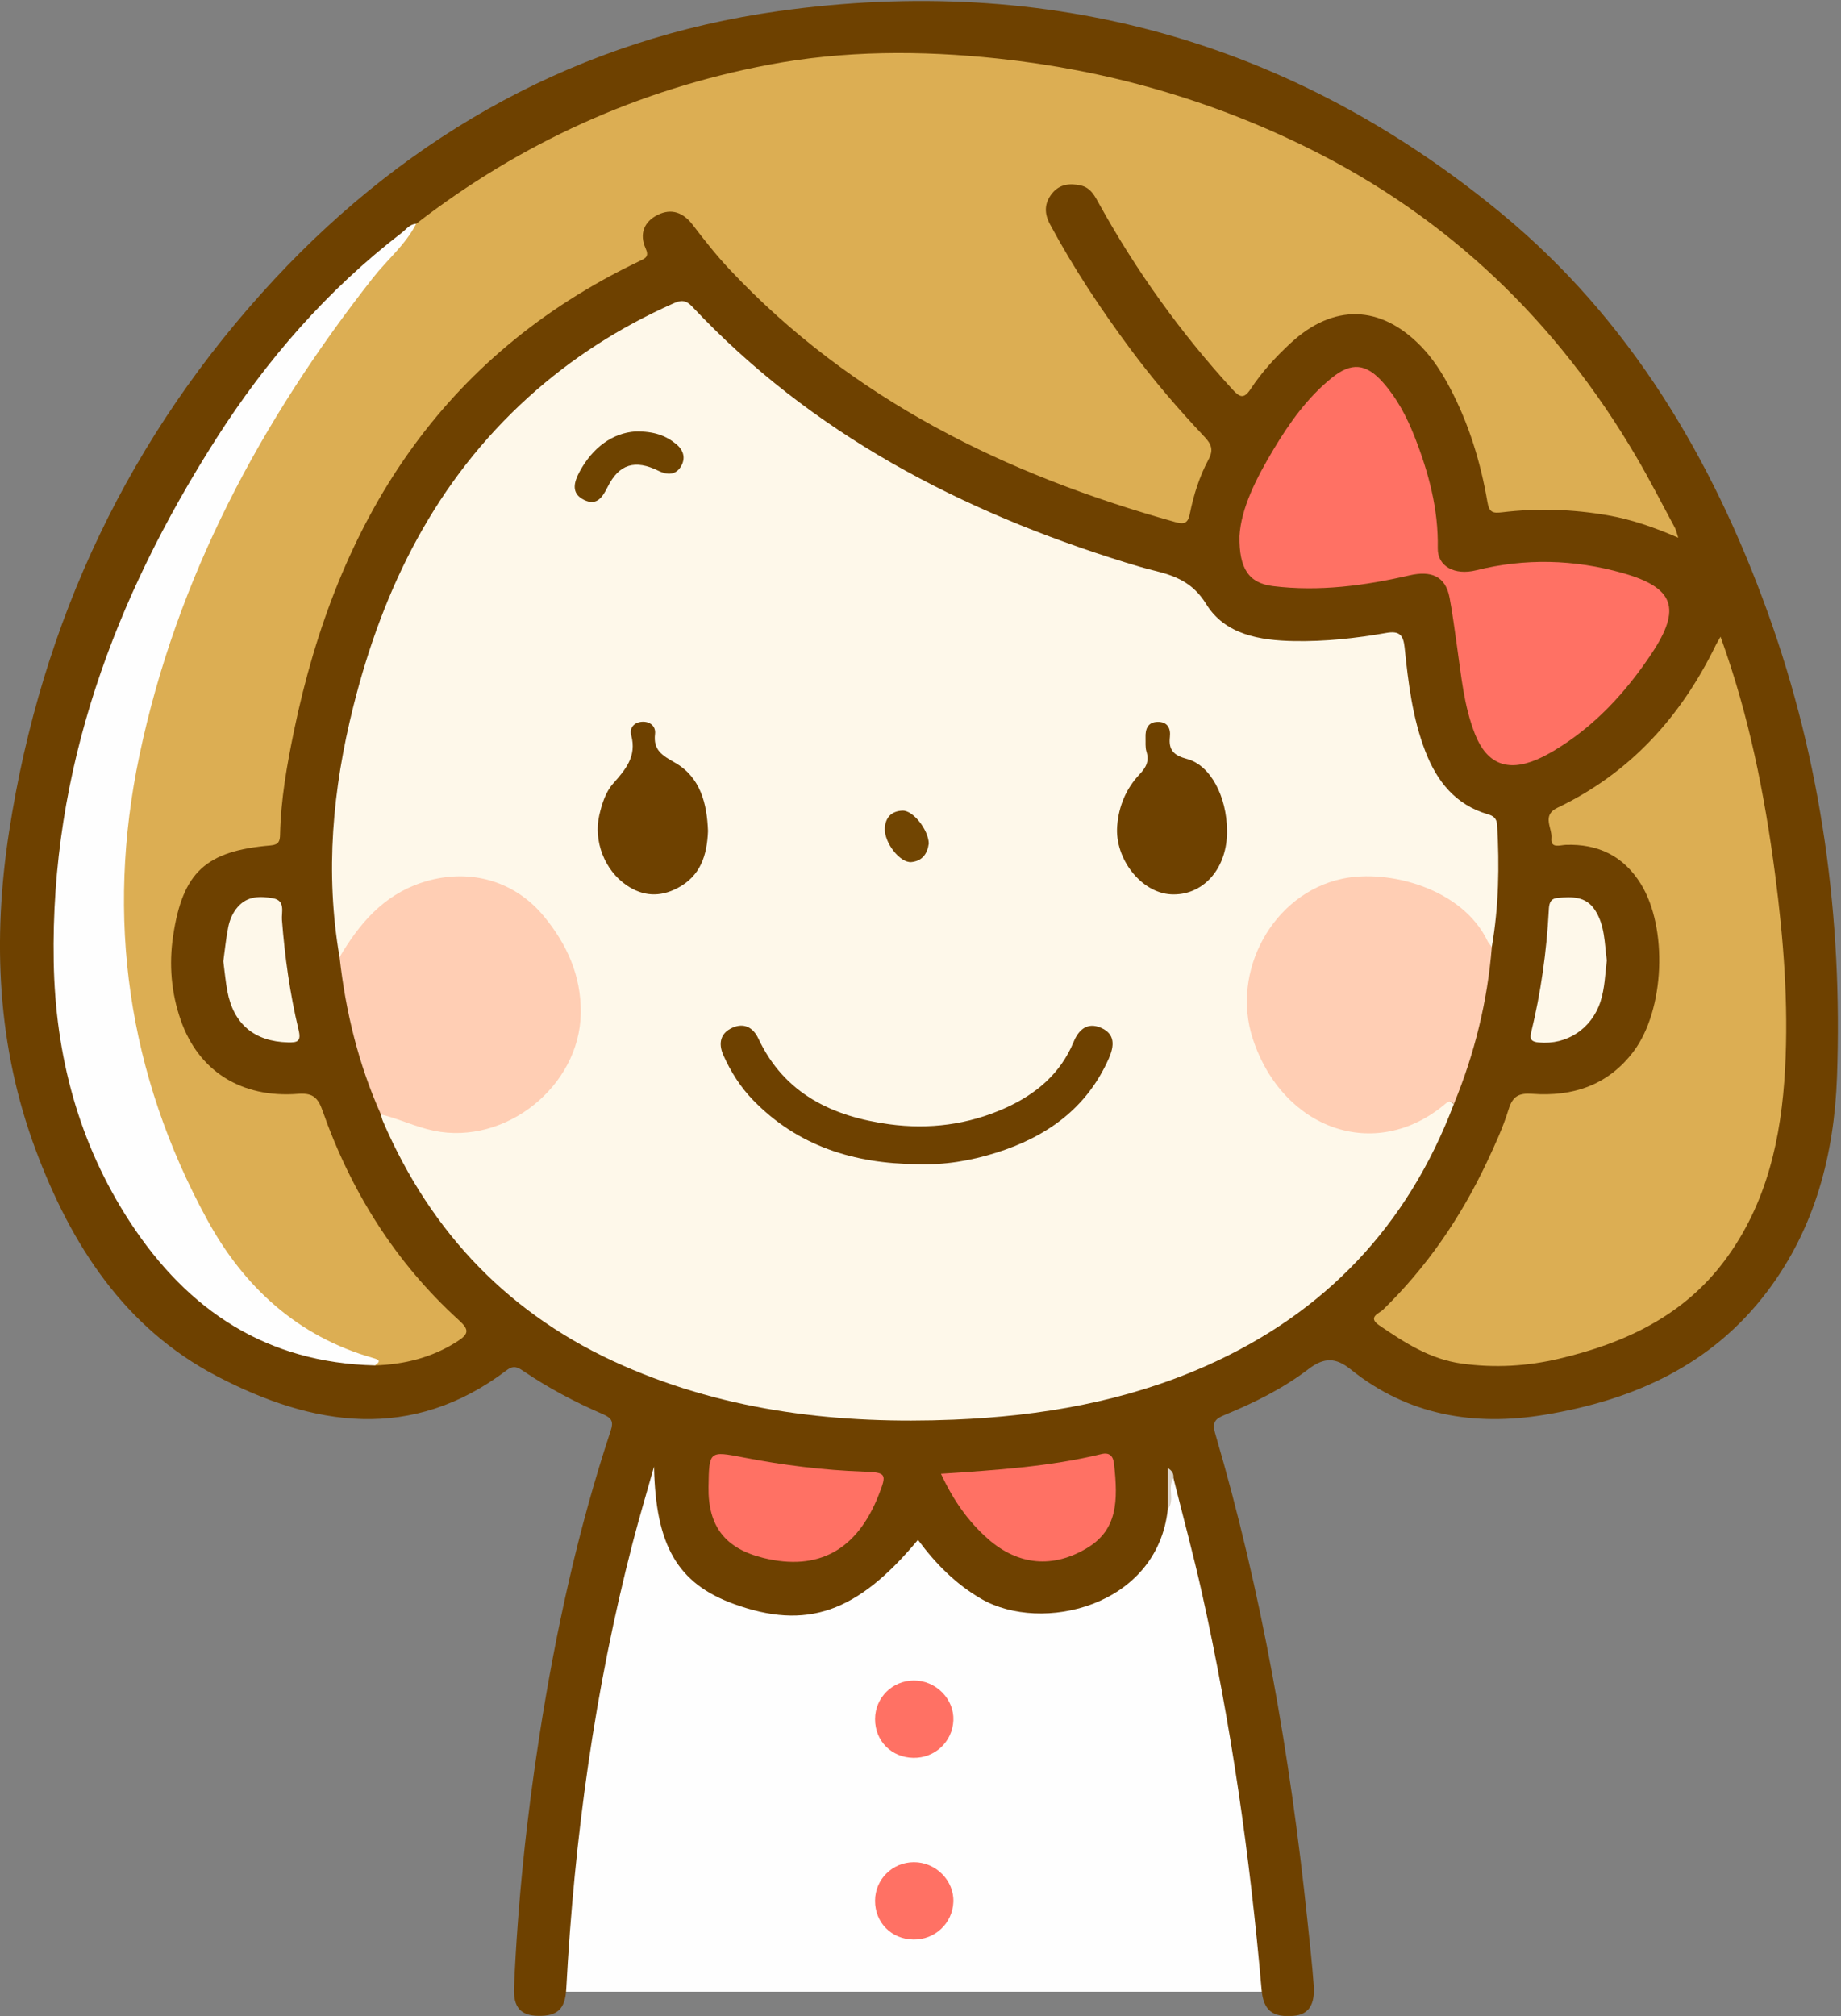 <?xml version="1.0" encoding="UTF-8"?>
<!DOCTYPE svg  PUBLIC '-//W3C//DTD SVG 1.1//EN'  'http://www.w3.org/Graphics/SVG/1.1/DTD/svg11.dtd'>
<svg version="1.1" viewBox="0 0 527 577" xmlns="http://www.w3.org/2000/svg">
<rect x="0" y="0" width="527" height="577" fill="#808080" stroke="none"/>
<defs>
<clipPath id="a">
<path d="m-0 0.281h526.11v576.66h-526.11z"/>
</clipPath>
</defs>
<g clip-path="url(#a)">
<path d="m154.12 570h213.5l-11.5-97.5-19.5-69.5-77 14.5-76-12.5-21 77-8.5 88" fill="#FEFEFE"/>
<path d="m334.29 431.98c-3.062 27.855-36.116 35.588-53.379 25.612-7.365-4.256-13.127-10.125-18.138-16.902-17.384 20.905-31.912 25.916-52.76 18.327-16.138-5.875-22.343-16.835-22.792-39.276-2.051 7.288-4.231 14.543-6.131 21.871-10.853 41.865-16.692 84.483-18.995 127.62-0.305 5.698-2.504 7.79-8.04 7.689-4.962-0.09-7.166-2.402-6.914-8.134 1.066-24.297 3.585-48.465 7.342-72.485 4.605-29.436 10.941-58.492 20.323-86.817 0.84-2.536 0.422-3.62-2.211-4.755-7.94-3.421-15.589-7.474-22.767-12.338-1.597-1.082-2.786-1.757-4.77-0.253-27.209 20.619-55.428 16.095-82.994 1.7-26.434-13.803-41.703-37.589-51.853-64.763-11.036-29.548-12.367-60.186-7.612-91.036 9.297-60.326 34.408-113.47 75.959-158.12 39.091-42.004 87.529-68.818 144.38-76.749 76.902-10.729 146.82 8.285 207.01 58.043 36.538 30.204 60.13 69.836 76.084 114.08 15.485 42.949 21.442 87.484 19.82 132.94-0.787 22.058-6.24 43.135-19.859 61.241-15.974 21.235-38.368 31.212-63.765 35.42-20.224 3.35-39.182 0.201-55.587-12.992-4.237-3.408-7.586-3.511-12.059-0.092-7.27 5.558-15.521 9.639-23.992 13.131-2.711 1.118-3.683 2.053-2.707 5.379 13.345 45.461 21.414 91.94 26.345 139 0.658 6.288 1.375 12.573 1.837 18.877 0.411 5.612-1.54 8.367-5.712 8.711-6.139 0.506-8.7-1.549-9.224-7.576-3.319-38.163-8.732-76.015-17.061-113.42-2.456-11.026-5.427-21.938-8.161-32.902-2.597 0.123-1.056 2.098-1.271 3.149-0.385 1.883 0.198 3.883-0.345 5.801" fill="#6E4100"/>
</g>
<path d="m261.46 503.08c-6.29-0.099-10.993-4.866-10.966-11.116 0.027-6.113 4.958-11.004 11.115-11.024 6.297-0.021 11.563 5.303 11.301 11.425-0.261 6.105-5.29 10.811-11.45 10.715" fill="#FF7164"/>
<path d="m261.47 555.08c-6.291-0.092-10.998-4.85-10.98-11.101 0.018-6.11 4.947-11.012 11.101-11.039 6.297-0.028 11.568 5.287 11.316 11.411-0.25 6.102-5.28 10.82-11.437 10.729" fill="#FF7164"/>
<path d="m334.29 431.98v-11.844c1.354 0.841 1.719 1.733 1.616 2.894-1.824 2.752 0.538 6.258-1.616 8.95" fill="#DCD4CA"/>
<path d="m416.17 315.97c-13.211 34.87-36.918 59.858-70.959 74.956-22.954 10.18-47.272 14.358-72.187 15.373-32.563 1.326-64.415-2.216-94.582-15.434-32.246-14.129-54.971-37.781-68.851-70.043-0.258-0.6-0.378-1.258-0.562-1.89 2.216-1.44 4.205-0.126 6.112 0.68 7.092 2.998 14.516 3.506 22.026 2.887 5.872-0.483 10.533-3.719 14.921-7.426 20.242-17.096 14.887-50.833-9.695-60.917-12.386-5.081-28.604-0.179-37.661 11.019-2.407 2.977-3.347 7.298-7.531 8.753-4.174-24.217-1.993-48.074 3.942-71.747 8.559-34.138 23.641-64.564 50.131-88.525 12.319-11.143 26.144-19.975 41.314-26.74 2.175-0.97 3.584-1.269 5.567 0.841 34.22 36.407 76.88 58.592 123.99 73.207 2.699 0.837 5.415 1.637 8.158 2.313 6.092 1.503 11.128 3.348 14.99 9.621 5.379 8.738 15.373 10.397 25.16 10.571 8.846 0.157 17.635-0.788 26.33-2.325 3.695-0.653 4.915 0.46 5.297 4.144 1.045 10.087 2.239 20.189 5.938 29.756 3.335 8.626 8.672 15.323 17.955 18.018 1.656 0.481 2.489 1.261 2.595 3.089 0.678 11.659 0.461 23.271-1.517 34.811-2.41 0.165-2.958-1.952-3.782-3.397-6.877-12.06-27.317-17.596-39.906-14.538-12.447 3.023-25.239 17.247-25.525 30.82-0.304 14.394 5.826 26.794 18.35 34.553 11.577 7.174 23.455 5.855 34.628-1.873 3.215-2.223 3.249-2.174 5.355-0.557" fill="#FEF8EA"/>
<path d="m119.13 64.044c29.989-23.201 63.638-38.436 100.84-45.501 21.695-4.12 43.59-4.136 65.575-1.803 31.267 3.317 60.978 11.8 89.111 25.73 40.083 19.847 70.97 49.578 93.593 88.012 3.964 6.735 7.507 13.718 11.221 20.599 0.302 0.56 0.418 1.22 0.944 2.812-6.964-3.008-13.391-5.235-20.143-6.411-10.079-1.754-20.19-2.083-30.317-0.859-2.725 0.33-3.67-0.029-4.173-2.982-1.936-11.363-5.295-22.319-10.69-32.572-2.255-4.286-4.837-8.352-8.223-11.861-11.585-12.004-25.133-12.383-37.412-1.014-4.29 3.972-8.246 8.276-11.457 13.155-1.879 2.854-3.057 2.433-5.132 0.169-14.809-16.156-27.496-33.82-38.119-52.976-1.303-2.351-2.483-4.854-5.41-5.48-3.066-0.655-5.99-0.426-8.172 2.292-2.257 2.81-2.266 5.722-0.599 8.828 6.712 12.495 14.519 24.28 22.97 35.653 6.56 8.829 13.697 17.183 21.246 25.166 2.006 2.122 2.639 3.762 1.18 6.482-2.604 4.853-4.267 10.107-5.352 15.513-0.478 2.38-1.255 3.236-4.027 2.463-48.604-13.546-92.676-35.059-127.77-72.393-3.754-3.993-7.169-8.33-10.496-12.694-2.721-3.571-6.087-4.812-10.009-2.898-3.978 1.941-5.351 5.521-3.481 9.644 1.043 2.299-0.033 2.778-1.683 3.566-56.965 27.206-86.592 74.556-98.998 134.54-2.021 9.769-3.756 19.596-3.975 29.615-0.04 1.828-0.303 2.912-2.706 3.116-18.554 1.572-25.176 7.64-27.91 25.901-1.219 8.143-0.55 16.297 2.197 24.141 5.082 14.51 17.264 22.288 33.492 21.061 4.025-0.305 5.665 0.787 7.041 4.697 8.147 23.146 20.817 43.481 39.068 60.072 2.941 2.673 2.964 3.889-0.448 6.077-7.245 4.649-15.132 6.589-23.576 6.861-0.626-0.886-1.61-1.134-2.567-1.403-17.001-4.766-29.453-15.863-39.929-29.363-13.031-16.792-19.9-36.451-24.636-56.853-3.122-13.447-4.655-27.134-5.578-40.98-2.023-30.335 5.489-58.742 15.912-86.64 12.2-32.657 29.15-62.752 50.203-90.52 5.623-7.415 11.551-14.603 18.395-20.966" fill="#DCAE53"/>
<path d="m492.52 182.23c8.118 22.4 12.598 44.994 15.608 67.958 2.428 18.521 3.867 37.089 2.863 55.74-1.06 19.689-5.166 38.578-17.288 54.828-11.904 15.957-28.769 23.704-47.489 28.114-9.106 2.145-18.306 2.671-27.717 1.388-9.178-1.252-16.43-6.019-23.725-10.987-3.403-2.317 0.087-3.422 1.08-4.389 12.561-12.227 22.286-26.437 29.74-42.228 2.339-4.956 4.662-9.983 6.266-15.202 1.178-3.832 3.045-4.676 6.78-4.402 11.629 0.851 21.72-2.49 28.983-12.142 8.923-11.858 9.888-35.442 2.018-48.028-4.948-7.913-12.198-11.427-21.483-11.085-1.528 0.057-4.356 1.158-4.048-1.91 0.29-2.896-2.88-6.513 1.708-8.705 20.831-9.951 35.382-26.056 45.364-46.592 0.285-0.586 0.642-1.135 1.34-2.358" fill="#DCAE53"/>
<path d="m119.13 64.044c-3.046 5.998-8.271 10.262-12.344 15.446-32.091 40.837-56.19 85.787-66.902 136.82-9.72 46.301-3.353 91.06 19.439 132.79 10.45 19.134 25.803 33.363 47.431 39.536 1.821 0.52 2.359 0.886 0.572 2.132-30.91-0.719-53.518-15.629-70.064-40.951-14.808-22.662-21.424-47.845-21.889-74.58-0.954-54.884 17.357-103.98 46.449-149.58 14.423-22.606 31.837-42.633 53.19-59.046 1.271-0.978 2.275-2.475 4.118-2.567" fill="#FEFEFE"/>
<path d="m354.81 153.44c0.452-7.991 4.794-16.569 9.786-24.884 4.556-7.587 9.663-14.774 16.615-20.395 5.662-4.579 9.844-4.169 14.699 1.316 4.02 4.541 6.808 9.864 9.005 15.457 4.029 10.255 6.874 20.759 6.653 31.948-0.102 5.214 4.855 7.859 10.972 6.332 14.03-3.501 28.066-3.129 41.906 0.769 14.85 4.182 16.917 10.168 8.356 23.031-7.457 11.204-16.408 20.943-28.097 27.894-1.569 0.933-3.2 1.792-4.879 2.503-8.365 3.545-14.233 1.17-17.58-7.268-3.221-8.119-3.951-16.782-5.19-25.327-0.668-4.602-1.243-9.223-2.11-13.789-1.181-6.215-5.349-7.771-11.506-6.351-12.804 2.954-25.879 4.691-39.037 3.068-6.943-0.856-9.737-5.042-9.593-14.304" fill="#FF7164"/>
<path d="m416.17 315.97c-0.83-1.107-1.637-0.732-2.498-8e-3 -19.961 16.788-46.523 7.305-55.053-18.685-6.329-19.285 5.719-41.558 25.617-45.786 13.294-2.825 34.437 2.776 41.626 17.919 0.273 0.576 0.787 1.037 1.188 1.552-1.242 15.579-4.93 30.567-10.88 45.008" fill="#FFCEB4"/>
<path d="m97.204 273.93c5.587-9.48 12.396-17.578 23.314-21.256 13.006-4.381 26.399-1.063 35.149 9.533 6.565 7.95 10.723 16.96 10.582 27.742-0.273 20.881-21.516 37.911-42.058 33.663-5.249-1.085-10.008-3.452-15.159-4.677-6.417-14.352-10.094-29.423-11.828-45.005" fill="#FFCEB4"/>
<path d="m202.82 425.53c0.16-10.277 0.184-10.321 9.935-8.428 11.428 2.22 22.929 3.66 34.583 4.071 6.457 0.227 6.549 0.675 4.199 6.671-6.186 15.781-17.286 21.864-32.93 18.047-11.009-2.687-15.962-9.075-15.787-20.361" fill="#FF7164"/>
<path d="m269.36 421.78c15.795-1.049 31.019-2.02 45.893-5.627 2.501-0.606 3.417 0.725 3.645 2.774 1.181 10.615 0.987 18.797-7.567 24.015-9.827 5.995-19.854 5.093-28.481-2.492-5.69-5.002-9.947-11.043-13.49-18.67" fill="#FF7164"/>
<path d="m63.925 275.12c0.439-3.17 0.757-6.483 1.398-9.733 0.415-2.101 1.257-4.126 2.718-5.808 2.796-3.22 6.507-3.143 10.143-2.488 3.603 0.649 2.357 4.005 2.524 6.153 0.827 10.633 2.283 21.17 4.771 31.523 0.807 3.355-0.382 3.616-3.049 3.551-9.562-0.233-15.583-5.215-17.346-14.64-0.518-2.769-0.765-5.59-1.159-8.558" fill="#FEF8EA"/>
<path d="m459.96 274.86c-0.486 3.945-0.563 7.946-1.812 11.788-2.526 7.773-9.633 12.465-17.669 11.697-1.828-0.175-2.702-0.7-2.197-2.776 2.796-11.491 4.439-23.154 5.068-34.966 0.086-1.604 0.157-3.417 2.516-3.628 4.078-0.364 8.081-0.543 10.702 3.468 2.866 4.385 2.726 9.484 3.392 14.417" fill="#FEF8EA"/>
<path d="m262.51 333.17c-17.958-0.159-34.079-5.085-46.941-18.339-3.63-3.74-6.37-8.085-8.495-12.835-1.558-3.483-0.788-6.408 2.664-7.906 3.182-1.381 5.814-0.137 7.346 3.124 7.453 15.874 21.293 22.348 37.499 24.54 11.342 1.534 22.579 0.131 33.203-4.657 8.811-3.971 15.784-9.825 19.559-18.946 1.501-3.627 4.005-5.619 7.778-4.02 4.184 1.772 3.859 5.232 2.266 8.828-6.324 14.28-17.824 22.393-32.232 26.939-7.337 2.315-14.876 3.57-22.647 3.272" fill="#6E4100"/>
<path d="m202.67 237.84c-0.271 6.967-2.136 12.875-8.729 16.322-5.048 2.64-9.883 2.378-14.559-0.792-6.322-4.285-9.559-12.701-7.817-20.129 0.766-3.265 1.782-6.559 3.983-9.033 3.566-4.008 6.766-7.801 5.14-13.795-0.589-2.173 0.971-3.872 3.425-3.859 2.15 0.011 3.643 1.424 3.397 3.48-0.557 4.643 2.016 6.136 5.697 8.234 7.312 4.168 9.18 11.737 9.463 19.572" fill="#6E4100"/>
<path d="m351.24 237.66c-1e-3 0.333 6e-3 0.666-2e-3 0.999-0.248 10.357-7.12 17.764-16.042 17.293-8.521-0.449-16.123-10.166-15.396-19.546 0.442-5.702 2.553-10.723 6.419-14.808 1.919-2.028 2.807-3.811 1.96-6.528-0.384-1.231-0.209-2.641-0.26-3.971-0.093-2.441 0.648-4.44 3.43-4.507 2.748-0.066 3.831 1.724 3.544 4.284-0.424 3.792 1.085 5.313 4.926 6.337 6.739 1.795 11.374 10.832 11.421 20.447" fill="#6E4100"/>
<path d="m181.9 123.48c5.356-0.081 8.712 1.199 11.647 3.601 2.263 1.853 2.797 4.263 1.229 6.648-1.543 2.347-3.966 2.163-6.254 1.029-6.685-3.315-11.292-2.009-14.575 4.592-1.503 3.024-3.16 5.483-6.756 3.723-3.913-1.916-2.81-5.251-1.239-8.149 3.746-6.909 9.449-11.002 15.948-11.444" fill="#6E4300"/>
<path d="m265.87 241.4c-0.396 2.95-1.859 5.009-4.968 5.321-3.21 0.323-7.825-5.509-7.61-9.689 0.158-3.072 1.911-4.916 5.061-5.034 3.016-0.113 7.41 5.482 7.517 9.402" fill="#714502"/>
</svg>
